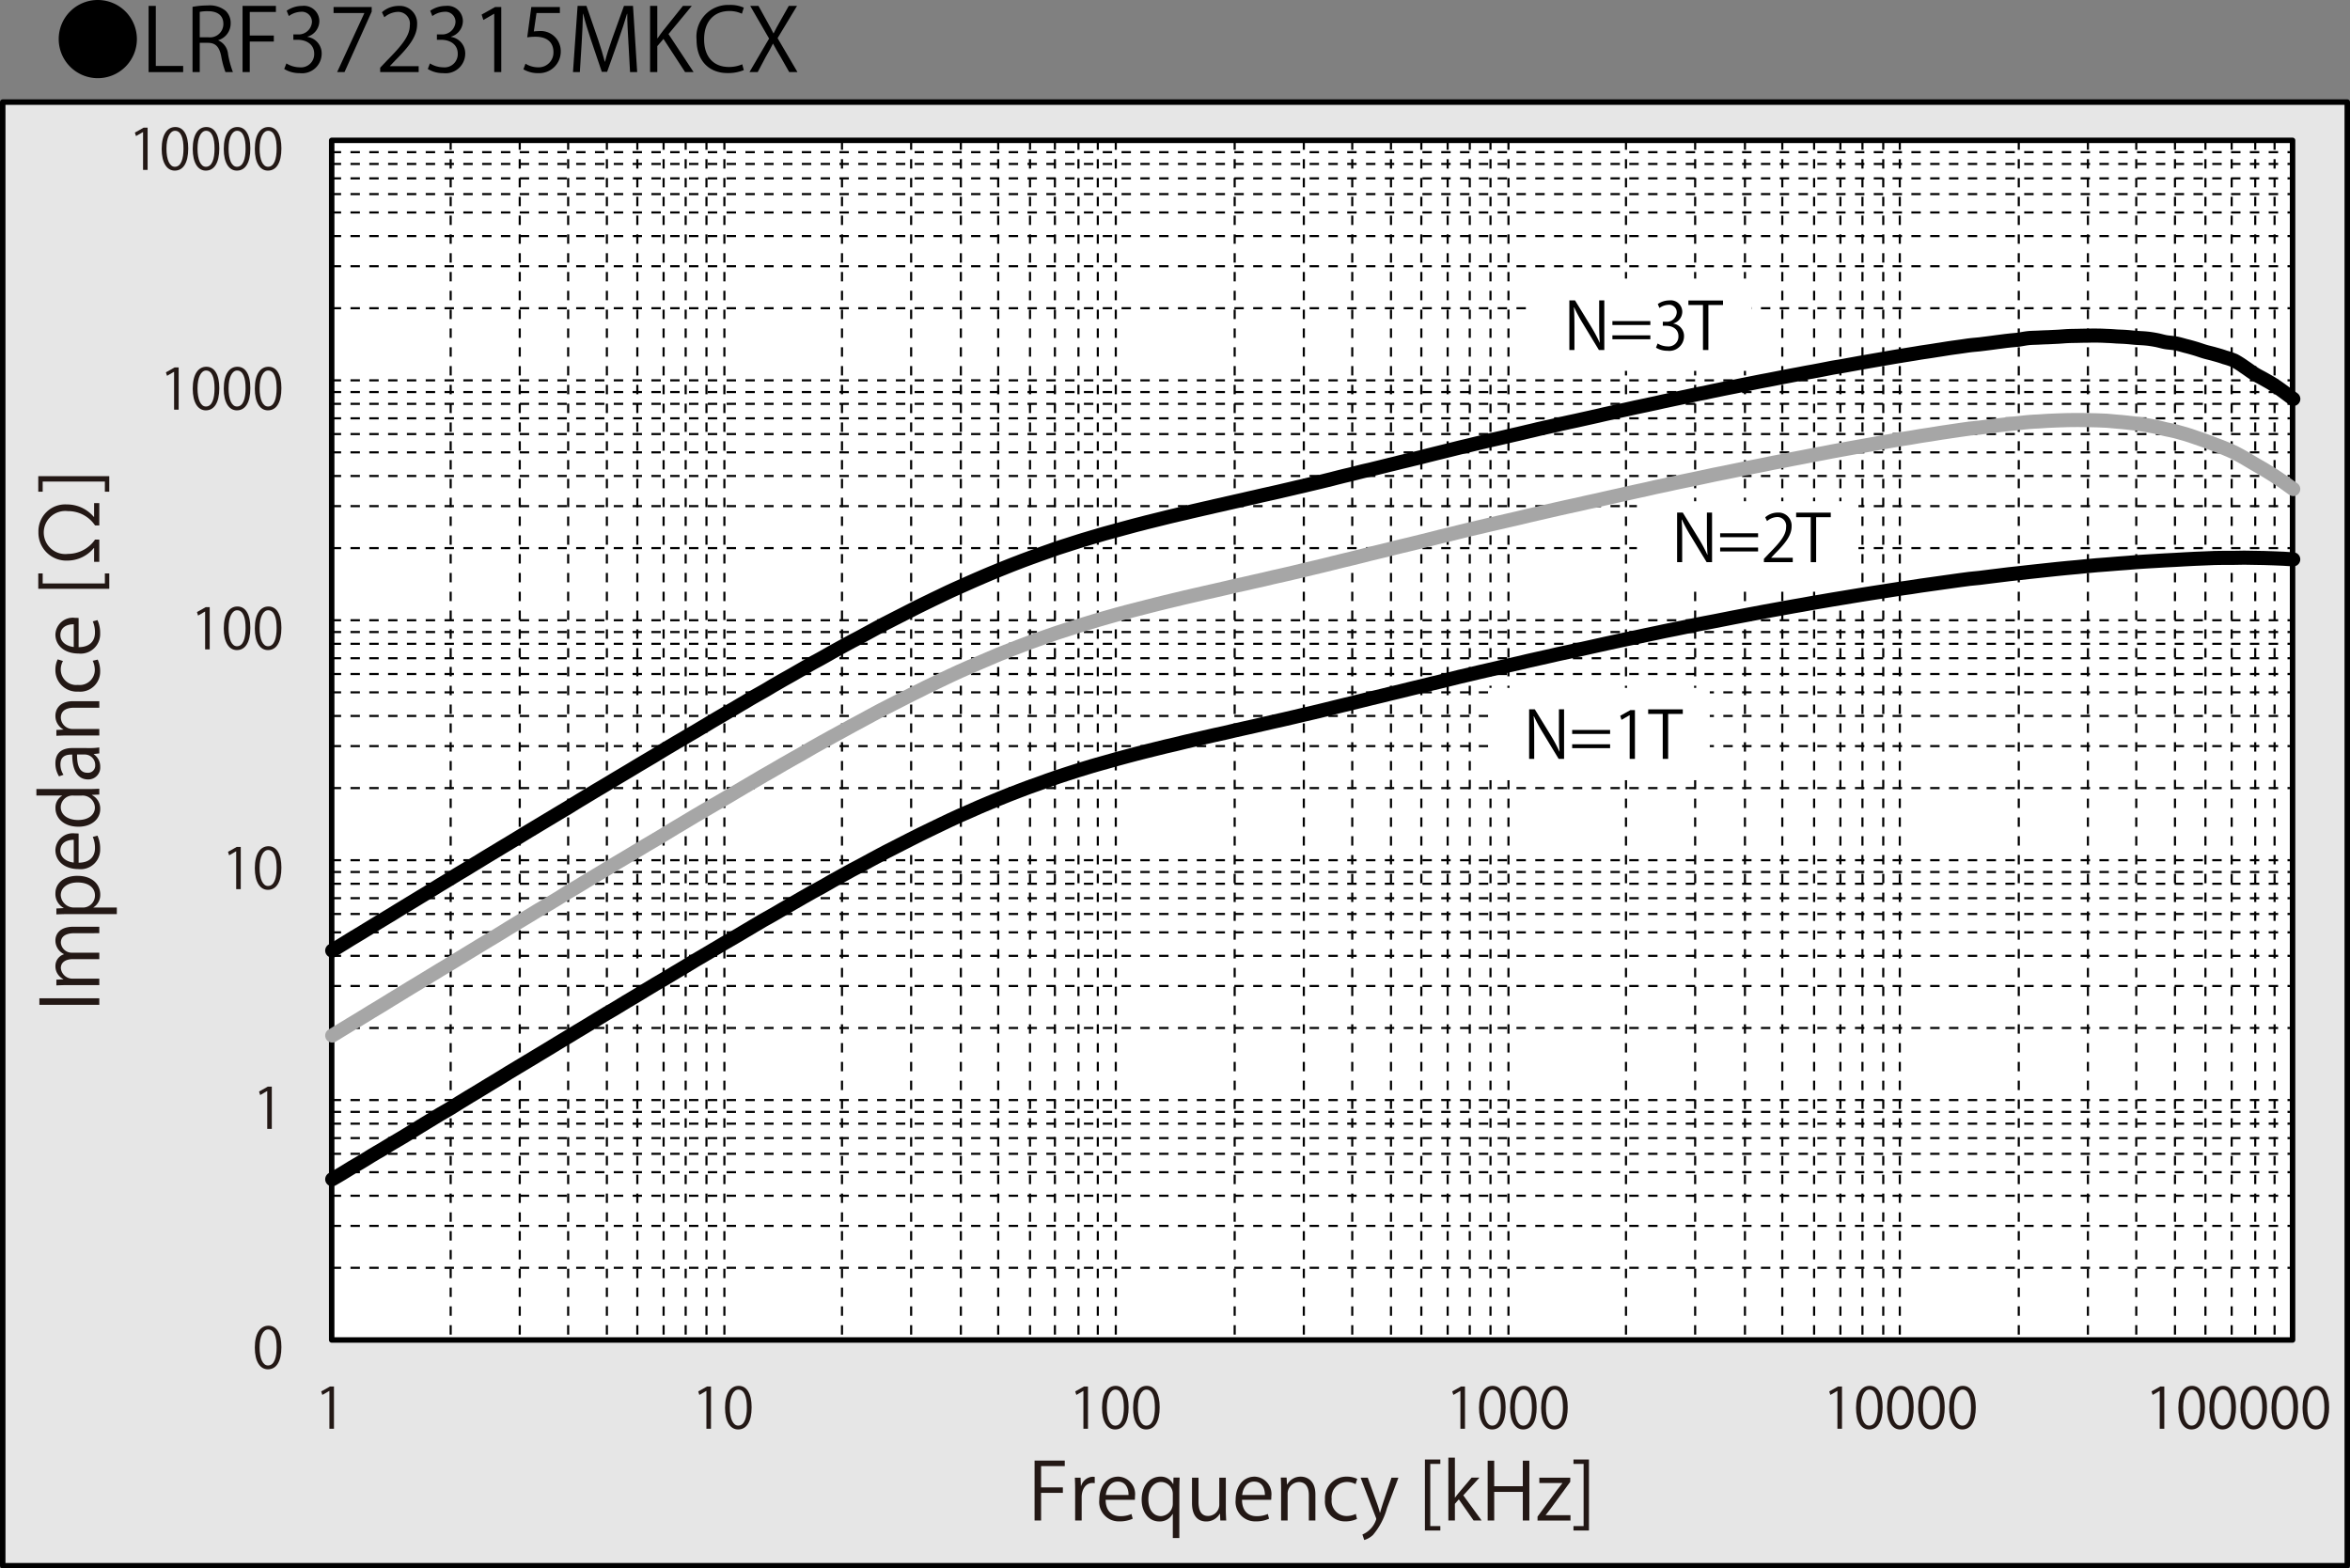 <svg id="レイヤー_1" data-name="レイヤー 1" xmlns="http://www.w3.org/2000/svg" viewBox="0 0 243.55 162.544">
  <rect x="0" y="0" width="243.55" height="162.544" fill="#808080" stroke="none"/>
  <defs>
    <style>
      .cls-1 {
        fill: #e6e6e6;
      }

      .cls-2, .cls-4, .cls-5, .cls-6 {
        fill: none;
      }

      .cls-2, .cls-3, .cls-4, .cls-5 {
        stroke: #000;
      }

      .cls-2, .cls-3, .cls-4, .cls-5, .cls-6 {
        stroke-linejoin: round;
      }

      .cls-2, .cls-3 {
        stroke-width: 0.567px;
      }

      .cls-3, .cls-7 {
        fill: #fff;
      }

      .cls-4 {
        stroke-width: 0.221px;
        stroke-dasharray: 0.975 0.974;
      }

      .cls-5, .cls-6 {
        stroke-linecap: round;
        stroke-width: 1.46px;
      }

      .cls-6 {
        stroke: #a6a6a6;
      }

      .cls-8 {
        fill: #231815;
      }
    </style>
  </defs>
  <g>
    <rect class="cls-1" x="0.283" y="10.544" width="242.976" height="151.717"/>
    <rect class="cls-2" x="0.283" y="10.579" width="242.983" height="151.681"/>
    <rect class="cls-3" x="34.376" y="14.546" width="203.222" height="124.318"/>
    <path class="cls-4" d="M34.376,16.218H237.598M34.376,17.44H237.598M34.376,18.932H237.598M34.376,20.565H237.598M34.376,22.468H237.598M34.376,24.915H237.598m-203.222,3.125H237.598M34.376,32.387H237.598M34.376,41.077H237.598M34.376,42.3H237.598m-203.222,1.5H237.598M34.376,45.427H237.598M34.376,47.327H237.598M34.376,49.774H237.598m-203.222,3.125H237.598M34.376,57.249H237.598M34.376,65.947H237.598M34.376,67.17H237.598M34.376,68.66H237.598M34.376,70.295H237.598M34.376,72.198H237.598M34.376,74.644H237.598m-203.222,3.125H237.598M34.376,82.117H237.598M34.376,90.815H237.598M34.376,92.038H237.598M34.376,93.53H237.598M34.376,95.164H237.598M34.376,97.066H237.598M34.376,99.504H237.598m-203.222,3.125H237.598m-203.222,4.349H237.598M34.376,115.676H237.598M34.376,116.899H237.598m-203.222,1.49H237.598m-203.222,1.634H237.598m-203.222,1.899H237.598m-203.222,2.443H237.598m-203.222,3.125H237.598m-203.222,4.348H237.598" transform="translate(0 -0.448)"/>
    <path class="cls-4" d="M34.376,14.994H237.598M34.376,39.862H237.598M34.376,64.723H237.598M34.376,89.592H237.598M34.376,114.452H237.598" transform="translate(0 -0.448)"/>
    <path class="cls-4" d="M235.734,14.994v124.318M233.728,14.994v124.318M231.288,14.994v124.318M228.567,14.994v124.318M225.411,14.994v124.318M221.399,14.994v124.318M216.388,14.994v124.318M209.222,14.994v124.318M195.177,14.994v124.318M193.021,14.994v124.318M190.733,14.994v124.318M188.011,14.994v124.318M184.714,14.994v124.318M180.843,14.994v124.318M175.683,14.994v124.318M168.515,14.994v124.318M154.472,14.994v124.318M152.324,14.994v124.318M150.034,14.994v124.318M147.304,14.994v124.318M144.158,14.994v124.318M140.146,14.994v124.318M135.126,14.994v124.318m-7.167-124.318v124.318M113.775,14.994v124.318M111.769,14.994v124.318M109.329,14.994v124.318m-2.58-124.318v124.318M103.452,14.994v124.318M99.581,14.994v124.318M94.429,14.994v124.318M87.263,14.994v124.318M73.218,14.994v124.318M71.062,14.994v124.318M68.774,14.994v124.318M66.052,14.994v124.318M62.896,14.994v124.318M58.884,14.994v124.318M53.865,14.994v124.318M46.706,14.994v124.318" transform="translate(0 -0.448)"/>
    <path class="cls-4" d="M237.598,14.994v124.318M196.892,14.994v124.318M156.335,14.994v124.318M115.639,14.994v124.318M75.075,14.994v124.318" transform="translate(0 -0.448)"/>
    <path class="cls-5" d="M34.431,122.658c.335-.201.68-.384,1.016-.593.336-.202.672-.426,1.017-.627.336-.201.671-.393,1.017-.595.336-.209.672-.426,1.016-.627.336-.21.672-.394,1.016-.595.336-.201.672-.419,1.018-.621.336-.2.672-.393,1.016-.594.336-.201.672-.41,1.008-.612.345-.21.68-.419,1.016-.628.346-.21.682-.42,1.018-.619.344-.211.68-.42,1.016-.621.346-.201.681-.385,1.017-.587.344-.21.68-.427,1.017-.636.345-.211.68-.42,1.016-.622.336-.209.682-.41,1.018-.611.335-.209.68-.41,1.015-.619.336-.202.682-.402,1.018-.612.335-.21.68-.419,1.016-.628.337-.201.681-.402,1.017-.612.336-.201.671-.402,1.018-.611.335-.202.671-.411,1.016-.612.335-.201.671-.401,1.016-.611.336-.201.672-.41,1.016-.621.336-.201.674-.401,1.018-.611.336-.21.671-.419,1.016-.62.336-.209.672-.402,1.008-.604.344-.201.68-.41,1.016-.619.346-.201.682-.42,1.018-.621.345-.201.68-.385,1.016-.594.344-.201.68-.42,1.016-.621.346-.209.682-.402,1.018-.604.344-.209.68-.41,1.016-.619.336-.201.681-.41,1.016-.612.336-.2.682-.394,1.018-.595.335-.201.68-.41,1.016-.611.337-.201.682-.402,1.017-.604.336-.201.681-.418,1.017-.62.336-.201.672-.394,1.016-.595.336-.201.672-.402,1.018-.604.336-.201.671-.41,1.016-.604.336-.201.672-.385,1.016-.586.336-.201.672-.402,1.018-.604.336-.201.672-.402,1.016-.604.336-.201.672-.402,1.008-.595.344-.192.68-.377,1.016-.569.346-.201.682-.402,1.018-.596.344-.201.68-.393,1.016-.586.345-.192.68-.395,1.016-.587.345-.192.682-.386,1.018-.577.336-.193.68-.369,1.016-.554.336-.192.681-.394,1.017-.586.335-.193.68-.378,1.016-.562.335-.185.682-.377,1.017-.562.336-.176.681-.359,1.018-.535.335-.185.68-.377,1.016-.553.335-.185.671-.369,1.016-.545.337-.176.672-.361,1.017-.527.335-.177.673-.345,1.017-.52.336-.167.672-.352,1.016-.519.336-.177.672-.344,1.018-.512.335-.168.671-.335,1.016-.494.336-.168.672-.326,1.008-.486.344-.168.68-.326,1.016-.486.346-.15.682-.318,1.017-.469.345-.15.681-.293,1.017-.443.344-.151.68-.303,1.017-.453.344-.143.681-.285,1.015-.428.338-.143.682-.275,1.018-.418.336-.143.68-.277,1.016-.411.336-.134.682-.259,1.017-.393.336-.126.681-.26,1.018-.386.335-.126.68-.243,1.016-.36.335-.125.681-.252,1.017-.369.336-.117.671-.234,1.016-.351.336-.108.673-.217,1.018-.335.335-.108.671-.218,1.016-.327.336-.108.672-.201,1.016-.31.336-.101.672-.21,1.018-.302.336-.101.671-.193,1.016-.285.336-.092.672-.192,1.008-.284.344-.093.68-.185,1.016-.276.346-.093.682-.176,1.018-.269.344-.083.68-.177,1.016-.259.344-.085.68-.168,1.016-.252.344-.084.682-.168,1.017-.252.337-.084.681-.158,1.017-.234.336-.084.681-.168,1.016-.251.336-.075.681-.159,1.016-.235.337-.084.682-.159,1.018-.234s.682-.158,1.017-.234c.336-.075.681-.143,1.016-.219.336-.083.673-.167,1.017-.242.336-.076.672-.15,1.016-.227.338-.075.673-.15,1.018-.227.335-.074.671-.158,1.016-.234.336-.075.672-.15,1.017-.234.336-.075.673-.15,1.017-.226.336-.084.672-.158,1.007-.234.345-.084.681-.158,1.017-.242.346-.076.681-.16,1.017-.234.345-.084.681-.168,1.017-.244.344-.084.68-.167,1.016-.251.345-.084.68-.167,1.018-.251.334-.076.68-.159,1.016-.243.336-.084.68-.168,1.016-.252.336-.083.681-.167,1.017-.251.335-.084.682-.168,1.017-.243.336-.083.68-.167,1.016-.251.336-.075.682-.159,1.018-.243.335-.084.671-.167,1.016-.251.336-.084.672-.16,1.017-.243.335-.084.671-.168,1.017-.251.336-.084.672-.168,1.016-.244.336-.084.671-.167,1.018-.251q.502-.124,1.006-.251c.346-.076.682-.16,1.018-.234.344-.084.68-.16,1.016-.244.346-.074.682-.158,1.017-.233.345-.085.681-.16,1.017-.235.344-.075.68-.15,1.016-.234.345-.076.681-.15,1.018-.227.334-.084.68-.158,1.016-.242.336-.076.68-.151,1.016-.227.336-.076.68-.151,1.017-.227.336-.075.681-.158,1.017-.234.336-.076.681-.15,1.017-.218.335-.075.68-.142,1.015-.218.338-.076.673-.15,1.018-.227.336-.075.672-.15,1.017-.227.336-.075.671-.15,1.016-.226.336-.075.671-.143,1.017-.218.336-.076.672-.143,1.017-.219.337-.066.672-.142,1.017-.209.336-.076.671-.143,1.007-.218.345-.067.681-.143,1.017-.21.344-.074.681-.15,1.018-.217.344-.067.68-.135,1.016-.201.344-.076.68-.143,1.016-.21.344-.075.681-.143,1.016-.21.336-.066.682-.133,1.018-.2.336-.067.68-.134,1.016-.192.336-.068.681-.135,1.016-.201.336-.067.682-.135,1.018-.201.336-.067.68-.127,1.016-.193.336-.066.682-.125,1.017-.192.336-.067.671-.126,1.017-.193.336-.058.672-.116,1.016-.184.336-.06.672-.126,1.018-.185.335-.059.671-.117,1.016-.184.335-.059.672-.118,1.017-.176.336-.06.671-.127,1.017-.186.336-.059.672-.109,1.007-.168.345-.059.681-.118,1.017-.176.344-.059.681-.108,1.017-.167.344-.059.681-.118,1.017-.169.344-.059.68-.117,1.016-.167.345-.051.682-.101,1.016-.16.337-.049.682-.108,1.018-.158.336-.059.68-.109,1.016-.16.336-.059.681-.107,1.017-.158.335-.051.681-.101,1.017-.143.336-.051.68-.109,1.016-.159.336-.051.68-.093,1.018-.142.335-.051.671-.102,1.016-.143.335-.051.672-.094,1.017-.143.335-.043.671-.093,1.016-.143.335-.042.672-.092,1.017-.134.336-.042.671-.066,1.018-.1.335-.043.671-.085,1.006-.127.345-.041.681-.083,1.016-.125.346-.043.682-.084,1.018-.126.344-.042.682-.075,1.017-.108.345-.042.681-.084,1.016-.117.345-.043.681-.076,1.017-.109.344-.042.68-.076,1.016-.109.338-.033.682-.066,1.018-.109.335-.033.68-.066,1.016-.1s.68-.066,1.016-.092c.336-.033.682-.067,1.018-.101.336-.025.68-.059,1.016-.092.336-.025.681-.05,1.016-.076.336-.023.672-.058,1.018-.083.336-.024.672-.05,1.016-.075.336-.025.672-.059,1.017-.084.336-.025.671-.051,1.016-.066.337-.025.673-.043,1.018-.059.335-.018.671-.042,1.007-.059.346-.025.681-.034,1.017-.051.345-.018.681-.042,1.017-.059.345-.018.68-.033,1.016-.051.346-.008.682-.025,1.018-.042.344-.008.68-.025,1.016-.042.344-.008.68-.016,1.017-.016.335,0,.681.008,1.017,0,.336,0,.68-.018,1.016-.018.336,0,.681.018,1.016.018.336.008.682.008,1.018.016.336.009.68.018,1.016.034.336.008.681.025,1.017.042.335.025.849.059,1.016.066" transform="translate(0 -0.448)"/>
    <path class="cls-6" d="M34.431,107.766c.335-.21.68-.412,1.016-.621.336-.201.672-.41,1.017-.619.336-.201.671-.411,1.017-.613.336-.209.672-.426,1.016-.628.336-.209.672-.401,1.016-.61.336-.21.672-.42,1.018-.629.336-.209.672-.41,1.016-.62.336-.201.672-.419,1.008-.62.345-.21.68-.402,1.016-.611.346-.201.682-.41,1.018-.62.344-.202.68-.411,1.016-.62.346-.21.681-.41,1.017-.611.344-.21.68-.411,1.017-.621.345-.209.68-.41,1.016-.619.336-.201.682-.41,1.018-.62.335-.21.68-.411,1.015-.612.336-.209.682-.41,1.018-.611.335-.209.68-.419,1.016-.629.337-.201.681-.41,1.017-.619.336-.21.671-.41,1.018-.612.335-.21.671-.41,1.016-.62.335-.201.671-.402,1.016-.603.336-.21.672-.411,1.016-.612.336-.209.674-.428,1.018-.637.336-.201.671-.401,1.016-.604.336-.201.672-.41,1.008-.611.344-.209.68-.41,1.016-.611.346-.201.682-.402,1.018-.611.345-.201.68-.411,1.016-.621.344-.201.68-.393,1.016-.603.346-.202.682-.411,1.018-.611.344-.21.68-.411,1.016-.612.336-.201.681-.394,1.016-.595.336-.21.682-.411,1.018-.611.335-.21.68-.419,1.016-.62.337-.201.682-.402,1.017-.604.336-.201.681-.41,1.017-.611.336-.201.672-.395,1.016-.596.336-.192.672-.392,1.018-.594.336-.201.671-.387,1.016-.587.336-.201.672-.402,1.016-.604.336-.201.672-.401,1.018-.603.336-.202.672-.395,1.016-.596.336-.201.672-.402,1.008-.595.344-.192.68-.386,1.016-.578.346-.192.682-.394,1.018-.595.344-.193.68-.393,1.016-.578.345-.193.68-.377,1.016-.57.345-.191.682-.401,1.018-.595.336-.192.68-.376,1.016-.569.336-.185.681-.369,1.017-.562.335-.185.68-.368,1.016-.554.335-.184.682-.377,1.017-.561.336-.184.681-.369,1.018-.545.335-.184.68-.369,1.016-.553.335-.185.671-.369,1.016-.545.337-.176.672-.344,1.017-.52.335-.168.673-.344,1.017-.519.336-.176.672-.352,1.016-.519.336-.167.672-.335,1.018-.502.335-.176.671-.344,1.016-.503.336-.168.672-.327,1.008-.486.344-.159.68-.327,1.016-.486.346-.159.682-.317,1.017-.469.345-.15.681-.302,1.017-.452.344-.15.68-.293,1.017-.435.344-.151.681-.294,1.015-.436.338-.143.682-.293,1.018-.435.336-.135.68-.27,1.016-.402.336-.135.682-.269,1.017-.395.336-.134.681-.26,1.018-.385.335-.127.68-.252,1.016-.369.335-.125.681-.243,1.017-.36.336-.118.671-.235,1.016-.352.336-.118.673-.219,1.018-.327.335-.109.671-.218,1.016-.327.336-.108.672-.21,1.016-.31.336-.101.672-.209,1.018-.31.336-.1.671-.192,1.016-.293.336-.092.672-.192,1.008-.285.344-.092.68-.184,1.016-.275.346-.092.682-.177,1.018-.26.344-.093.68-.176,1.016-.261.344-.092.68-.176,1.016-.259.344-.084.682-.168,1.017-.252.337-.076.681-.159,1.017-.244.336-.075.681-.159,1.016-.244.336-.074.681-.159,1.016-.234.337-.077.682-.16,1.018-.235s.682-.15,1.017-.227c.336-.075.681-.158,1.016-.234.336-.075.673-.159,1.017-.242.336-.076.672-.143,1.016-.219.338-.076.673-.15,1.018-.234.335-.075.671-.151,1.016-.227.336-.084.672-.158,1.017-.243.336-.075.673-.151,1.017-.226.336-.084.672-.16,1.007-.234.345-.084.681-.159,1.017-.244.346-.075.681-.158,1.017-.242.345-.076.681-.159,1.017-.242.344-.085.68-.168,1.016-.252.345-.084.68-.168,1.018-.252.334-.084.68-.168,1.016-.243.336-.083.68-.167,1.016-.251.336-.084.681-.176,1.017-.26.335-.084.682-.159,1.017-.242.336-.084.68-.168,1.016-.252s.682-.168,1.018-.252c.335-.084.671-.158,1.016-.242.336-.084.672-.168,1.017-.252.335-.084.671-.168,1.017-.251.336-.093.672-.177,1.016-.261.336-.082.671-.167,1.018-.242q.502-.126,1.006-.252c.346-.083.682-.167,1.018-.25.344-.084.68-.16,1.016-.236.346-.082.682-.158,1.017-.242.345-.075.681-.159,1.017-.234.344-.084.68-.159,1.016-.234.345-.084.681-.16,1.018-.234.334-.076.68-.16,1.016-.244.336-.074.68-.158,1.016-.234.336-.075.68-.158,1.017-.234.336-.075.681-.158,1.017-.234.336-.075.681-.15,1.017-.227.335-.074.68-.143,1.015-.218.338-.075.673-.159,1.018-.234.336-.075.672-.143,1.017-.218.336-.084.671-.159,1.016-.234.336-.076.671-.151,1.017-.227.336-.075.672-.159,1.017-.227.337-.075.672-.15,1.017-.227.336-.074.671-.15,1.007-.217.345-.075.681-.16,1.017-.235.344-.067.681-.134,1.018-.21.344-.074.68-.15,1.016-.226.344-.075.68-.142,1.016-.21.344-.066.681-.133,1.016-.209.336-.066.682-.142,1.018-.217.336-.076.68-.152,1.016-.219.336-.076.681-.134,1.016-.201.336-.066.682-.143,1.018-.209.336-.067.68-.143,1.016-.209.336-.068.682-.135,1.017-.202.336-.066.671-.134,1.017-.2.336-.067.672-.143,1.016-.21.336-.067.672-.126,1.018-.192.335-.067.671-.135,1.016-.201.335-.067.672-.135,1.017-.193.336-.066.671-.134,1.017-.201.336-.067.672-.125,1.007-.184.345-.067.681-.135,1.017-.201.344-.059.681-.117,1.017-.185.344-.059.681-.126,1.017-.185.344-.059.68-.117,1.016-.183.345-.059.682-.118,1.016-.177.337-.067.682-.125,1.018-.185.336-.059.68-.117,1.016-.176.336-.059.681-.117,1.017-.176.335-.051.681-.109,1.017-.158.336-.06.68-.118,1.016-.177.336-.05.68-.101,1.018-.151.335-.059.671-.117,1.016-.167.335-.05.672-.101,1.017-.151.335-.05.671-.101,1.016-.15.335-.051.672-.101,1.017-.143.336-.041.671-.066,1.018-.1.335-.043.671-.084,1.006-.127.345-.041.681-.092,1.016-.125.346-.042.682-.084,1.018-.117.344-.033.682-.067,1.017-.101.345-.034.681-.084,1.016-.109.345-.033.681-.042,1.017-.059.344-.024.68-.042,1.016-.067.338-.016.682-.025,1.018-.041.335-.009.68-.025,1.016-.033.336-.01.68-.01,1.016-.01.336,0,.682,0,1.018.01.336.008.68.008,1.016.024.336.009.681.024,1.016.042.336.025.672.059,1.018.092.336.025.672.051,1.016.092.336.034.672.076,1.017.117.336.043.671.093,1.016.143.337.059.673.126,1.018.193.335.076.671.158,1.007.243.346.075.681.134,1.017.218.345.092.681.184,1.017.285.345.1.68.217,1.016.335.346.117.682.226,1.018.351.344.126.68.26,1.016.386.344.125.68.252,1.017.394.335.143.681.284,1.017.444.336.168.68.36,1.016.553.336.193.681.402,1.016.604.336.193.682.385,1.018.586.336.201.68.411,1.016.629.336.227.681.453,1.017.686.335.243.849.612,1.016.73" transform="translate(0 -0.448)"/>
    <path class="cls-5" d="M34.431,98.959c.335-.201.68-.41,1.016-.62.336-.201.672-.419,1.017-.628.336-.202.671-.402,1.017-.611.336-.21.672-.412,1.016-.621.336-.209.672-.41,1.016-.62.336-.2.672-.41,1.018-.611.336-.21.672-.419,1.016-.628.336-.201.672-.411,1.008-.612.345-.21.68-.411,1.016-.62.346-.201.682-.41,1.018-.611.344-.209.68-.419,1.016-.629.346-.201.681-.41,1.017-.611.344-.209.68-.419,1.017-.62.345-.201.68-.401,1.016-.611.336-.21.682-.419,1.018-.62.335-.209.68-.419,1.015-.621.336-.199.682-.409,1.018-.611.335-.209.68-.41,1.016-.611.337-.209.681-.41,1.017-.619.336-.201.671-.411,1.018-.621.335-.2.671-.402,1.016-.611.335-.201.671-.402,1.016-.611.336-.201.672-.402,1.016-.611.336-.201.674-.402,1.018-.604.336-.21.671-.42,1.016-.629.336-.209.672-.401,1.008-.611.344-.201.68-.41,1.016-.611.346-.201.682-.402,1.018-.604.345-.201.68-.41,1.016-.611.344-.201.68-.402,1.016-.604.346-.201.682-.41,1.018-.612.344-.21.68-.401,1.016-.603.336-.201.681-.402,1.016-.604.336-.209.682-.419,1.018-.621.335-.2.68-.4,1.016-.603.337-.2.682-.394,1.017-.595.336-.201.681-.402,1.017-.595.336-.201.672-.402,1.016-.604.336-.201.672-.41,1.018-.611.336-.201.671-.394,1.016-.595.336-.201.672-.395,1.016-.588.336-.199.672-.409,1.018-.601.336-.202.672-.411,1.016-.604.336-.193.672-.377,1.008-.57.344-.192.68-.402,1.016-.604.346-.192.682-.394,1.018-.586.344-.193.68-.377,1.016-.57.345-.201.68-.393,1.016-.586.345-.201.682-.395,1.018-.587.336-.185.68-.36,1.016-.553.336-.185.681-.386,1.017-.578.335-.184.68-.377,1.016-.561.335-.184.682-.368,1.017-.553.336-.176.681-.352,1.018-.536.335-.185.68-.369,1.016-.554.335-.183.671-.368,1.016-.545.337-.184.672-.351,1.017-.527.335-.176.673-.344,1.017-.52.336-.167.672-.344,1.016-.519.336-.168.672-.344,1.018-.511.335-.168.671-.327,1.016-.495.336-.168.672-.327,1.008-.486.344-.167.68-.328,1.016-.486.346-.16.682-.311,1.017-.461.345-.151.681-.302,1.017-.453.344-.15.68-.301,1.017-.443.344-.151.681-.294,1.015-.436.338-.143.682-.277,1.018-.42.336-.134.68-.275,1.016-.41.336-.134.682-.268,1.017-.394.336-.134.681-.261,1.018-.386.335-.125.68-.242,1.016-.369.335-.117.681-.242,1.017-.359.336-.117.671-.243,1.016-.361.336-.107.673-.217,1.018-.326.335-.109.671-.218,1.016-.326.336-.109.672-.21,1.016-.311.336-.102.672-.201,1.018-.301.336-.102.671-.202,1.016-.295l1.008-.275c.344-.092.68-.186,1.016-.277.346-.092.682-.184,1.018-.275.344-.084.68-.168,1.016-.261.344-.083.68-.167,1.016-.251.344-.084.682-.168,1.017-.252.337-.083.681-.167,1.017-.242.336-.084.681-.159,1.016-.234.336-.084.681-.168,1.016-.244.337-.074.682-.158,1.018-.234.336-.074.682-.15,1.017-.234.336-.075.681-.15,1.016-.226.336-.084.673-.151,1.017-.235.336-.075.672-.15,1.016-.227.338-.083.673-.158,1.018-.234.335-.075.671-.158,1.016-.234.336-.075.672-.15,1.017-.227.336-.074.673-.15,1.017-.234.336-.075.672-.158,1.007-.234.345-.084.681-.159,1.017-.234.346-.084.681-.168,1.017-.243.345-.084.681-.159,1.017-.243.344-.083.68-.168,1.016-.251.345-.093.68-.176,1.018-.26.334-.084.68-.159,1.016-.243.336-.084.68-.176,1.016-.26.336-.084.681-.15,1.017-.234.335-.084.682-.168,1.017-.252.336-.083.68-.167,1.016-.251.336-.075.682-.167,1.018-.251.335-.076.671-.16,1.016-.243.336-.084.672-.159,1.017-.243.335-.084.671-.176,1.017-.26.336-.084.672-.168,1.016-.252.336-.083.671-.167,1.018-.25.335-.085.671-.168,1.006-.252.346-.084.682-.16,1.018-.242.344-.085.68-.168,1.016-.244.346-.084.682-.159,1.017-.242.345-.076.681-.151,1.017-.227.344-.076.68-.159,1.016-.234.345-.084.681-.16,1.018-.235.334-.083.68-.159,1.016-.243.336-.074.68-.158,1.016-.242.336-.076.68-.15,1.017-.227.336-.075.681-.15,1.017-.227.336-.084.681-.158,1.017-.234.335-.075.68-.143,1.015-.218.338-.075.673-.151,1.018-.227.336-.075.672-.15,1.017-.226.336-.076.671-.16,1.016-.234.336-.076.671-.151,1.017-.227.336-.075.672-.143,1.017-.218.337-.075.672-.151,1.017-.227.336-.067.671-.143,1.007-.21.345-.074.681-.15,1.017-.217.344-.076.681-.16,1.018-.227.344-.076.68-.143,1.016-.218.344-.067.68-.144,1.016-.21.344-.075.681-.15,1.016-.218.336-.075.682-.134,1.018-.2.336-.076.68-.151,1.016-.219.336-.066.681-.143,1.016-.209.336-.067.682-.135,1.018-.201.336-.066.68-.143,1.016-.209.336-.067.682-.135,1.017-.201.336-.068.671-.135,1.017-.201.336-.059.672-.126,1.016-.193.336-.066.672-.134,1.018-.201.335-.059.671-.125,1.016-.193.335-.058.672-.125,1.017-.191.336-.067.671-.126,1.017-.185.336-.066.672-.125,1.007-.192.345-.066.681-.134,1.017-.2.344-.059.681-.109,1.017-.168.344-.059.681-.126,1.017-.184.344-.059.68-.127,1.016-.185.345-.059.682-.117,1.016-.176.337-.059.682-.117,1.018-.176s.68-.117,1.016-.176c.336-.059.681-.117,1.017-.168.335-.059.681-.109,1.017-.167.336-.051.68-.108,1.016-.168.336-.05.68-.101,1.018-.15.335-.051.671-.109,1.016-.159.335-.051.672-.109,1.017-.16.335-.05.671-.092,1.016-.142.335-.042.672-.101,1.017-.143.336-.042.671-.067,1.018-.101.335-.042.671-.084,1.006-.126.345-.042.681-.092,1.016-.134.346-.042.682-.092,1.018-.125.344-.043.682-.059,1.017-.102.345-.051.681-.125,1.016-.159.345-.034.681-.034,1.017-.05.344-.018.68-.033,1.016-.042.338-.017.682-.034,1.018-.05.335-.018.68-.051,1.016-.068.336-.016.68-.016,1.016-.024.336-.01.682-.018,1.018-.018.336-.009.68-.017,1.016-.009.336,0,.681.017,1.016.034.336.008.672.033,1.018.059.336.017.672.025,1.016.051.336.024.672.066,1.017.092.336.024.671.033,1.016.066.337.033.673.084,1.018.15.335.059.671.168,1.007.227.346.059.681.067,1.017.126.345.067.681.168,1.017.26.345.084.68.176,1.016.276.346.101.682.227,1.018.326.344.102.68.168,1.016.269.344.093.68.192,1.017.311a7.877,7.877,0,0,1,1.017.344,9.758,9.758,0,0,1,1.016.644c.336.218.681.485,1.016.695.336.218.682.377,1.018.569.336.193.68.378,1.016.596.336.218.681.469,1.017.712.335.251.849.628,1.016.754" transform="translate(0 -0.448)"/>
    <rect class="cls-7" x="158.565" y="28.87" width="22.96" height="9.565"/>
    <rect class="cls-7" x="169.645" y="51.946" width="22.961" height="8.504"/>
    <rect class="cls-7" x="154.239" y="71.285" width="22.96" height="9.567"/>
    <g>
      <path class="cls-8" d="M14.825,18.058V14.136H14.813l-.719.415-.117-.362.906-.509h.415v4.377Z" transform="translate(0 -0.448)"/>
      <path class="cls-8" d="M16.756,15.884c0-1.531.597-2.273,1.415-2.273.829,0,1.338.783,1.338,2.215,0,1.52-.532,2.303-1.402,2.303C17.312,18.128,16.756,17.345,16.756,15.884Zm2.262-.035c0-1.093-.263-1.847-.876-1.847-.521,0-.889.695-.889,1.847s.321,1.882.871,1.882C18.773,17.73,19.018,16.889,19.018,15.849Z" transform="translate(0 -0.448)"/>
      <path class="cls-8" d="M19.974,15.884c0-1.531.597-2.273,1.415-2.273.829,0,1.338.783,1.338,2.215,0,1.52-.532,2.303-1.402,2.303C20.53,18.128,19.974,17.345,19.974,15.884Zm2.262-.035c0-1.093-.263-1.847-.876-1.847-.521,0-.889.695-.889,1.847s.321,1.882.871,1.882C21.991,17.73,22.236,16.889,22.236,15.849Z" transform="translate(0 -0.448)"/>
      <path class="cls-8" d="M23.192,15.884c0-1.531.597-2.273,1.415-2.273.829,0,1.338.783,1.338,2.215,0,1.52-.532,2.303-1.402,2.303C23.748,18.128,23.192,17.345,23.192,15.884Zm2.262-.035c0-1.093-.263-1.847-.876-1.847-.521,0-.889.695-.889,1.847s.321,1.882.871,1.882C25.209,17.73,25.454,16.889,25.454,15.849Z" transform="translate(0 -0.448)"/>
      <path class="cls-8" d="M26.41,15.884c0-1.531.597-2.273,1.415-2.273.829,0,1.338.783,1.338,2.215,0,1.52-.532,2.303-1.402,2.303C26.965,18.128,26.41,17.345,26.41,15.884Zm2.262-.035c0-1.093-.263-1.847-.876-1.847-.521,0-.889.695-.889,1.847s.321,1.882.871,1.882C28.426,17.73,28.671,16.889,28.671,15.849Z" transform="translate(0 -0.448)"/>
    </g>
    <g>
      <path class="cls-8" d="M18.042,42.903V38.981h-.012l-.719.415-.117-.362.906-.509h.415v4.377Z" transform="translate(0 -0.448)"/>
      <path class="cls-8" d="M19.974,40.729c0-1.531.597-2.273,1.415-2.273.829,0,1.338.783,1.338,2.215,0,1.52-.532,2.303-1.402,2.303C20.53,42.973,19.974,42.19,19.974,40.729Zm2.262-.035c0-1.093-.263-1.847-.876-1.847-.521,0-.889.695-.889,1.847s.321,1.882.871,1.882C21.991,42.576,22.236,41.734,22.236,40.694Z" transform="translate(0 -0.448)"/>
      <path class="cls-8" d="M23.192,40.729c0-1.531.597-2.273,1.415-2.273.829,0,1.338.783,1.338,2.215,0,1.52-.532,2.303-1.402,2.303C23.748,42.973,23.192,42.19,23.192,40.729Zm2.262-.035c0-1.093-.263-1.847-.876-1.847-.521,0-.889.695-.889,1.847s.321,1.882.871,1.882C25.209,42.576,25.454,41.734,25.454,40.694Z" transform="translate(0 -0.448)"/>
      <path class="cls-8" d="M26.41,40.729c0-1.531.597-2.273,1.415-2.273.829,0,1.338.783,1.338,2.215,0,1.52-.532,2.303-1.402,2.303C26.965,42.973,26.41,42.19,26.41,40.729Zm2.262-.035c0-1.093-.263-1.847-.876-1.847-.521,0-.889.695-.889,1.847s.321,1.882.871,1.882C28.426,42.576,28.671,41.734,28.671,40.694Z" transform="translate(0 -0.448)"/>
    </g>
    <g>
      <path class="cls-8" d="M21.26,67.748V63.827h-.012l-.719.415-.117-.362.906-.509h.415v4.377Z" transform="translate(0 -0.448)"/>
      <path class="cls-8" d="M23.192,65.574c0-1.531.597-2.273,1.415-2.273.829,0,1.338.783,1.338,2.215,0,1.52-.532,2.303-1.402,2.303C23.748,67.818,23.192,67.035,23.192,65.574Zm2.262-.035c0-1.093-.263-1.847-.876-1.847-.521,0-.889.695-.889,1.847s.321,1.882.871,1.882C25.209,67.421,25.454,66.579,25.454,65.539Z" transform="translate(0 -0.448)"/>
      <path class="cls-8" d="M26.41,65.574c0-1.531.597-2.273,1.415-2.273.829,0,1.338.783,1.338,2.215,0,1.52-.532,2.303-1.402,2.303C26.965,67.818,26.41,67.035,26.41,65.574Zm2.262-.035c0-1.093-.263-1.847-.876-1.847-.521,0-.889.695-.889,1.847s.321,1.882.871,1.882C28.426,67.421,28.671,66.579,28.671,65.539Z" transform="translate(0 -0.448)"/>
    </g>
    <g>
      <path class="cls-8" d="M24.478,92.593V88.672h-.012l-.719.415-.117-.362.906-.509h.415v4.377Z" transform="translate(0 -0.448)"/>
      <path class="cls-8" d="M26.41,90.419c0-1.531.597-2.273,1.415-2.273.829,0,1.338.783,1.338,2.215,0,1.52-.532,2.303-1.402,2.303C26.965,92.663,26.41,91.88,26.41,90.419Zm2.262-.035c0-1.093-.263-1.847-.876-1.847-.521,0-.889.695-.889,1.847s.321,1.882.871,1.882C28.426,92.266,28.671,91.424,28.671,90.384Z" transform="translate(0 -0.448)"/>
    </g>
    <path class="cls-8" d="M27.696,117.438v-3.921h-.012l-.719.415-.117-.362.906-.509h.415v4.377Z" transform="translate(0 -0.448)"/>
    <path class="cls-8" d="M26.41,140.109c0-1.531.597-2.273,1.415-2.273.829,0,1.338.783,1.338,2.215,0,1.52-.532,2.303-1.402,2.303C26.965,142.354,26.41,141.57,26.41,140.109Zm2.262-.035c0-1.093-.263-1.847-.876-1.847-.521,0-.889.695-.889,1.847s.321,1.882.871,1.882C28.426,141.956,28.671,141.114,28.671,140.074Z" transform="translate(0 -0.448)"/>
    <g>
      <path class="cls-8" d="M223.83,148.515v-3.921h-.012l-.719.415-.117-.362.906-.509h.415v4.377Z" transform="translate(0 -0.448)"/>
      <path class="cls-8" d="M225.762,146.341c0-1.531.597-2.273,1.415-2.273.829,0,1.338.783,1.338,2.215,0,1.52-.532,2.303-1.402,2.303C226.317,148.585,225.762,147.802,225.762,146.341Zm2.262-.035c0-1.093-.263-1.847-.876-1.847-.521,0-.889.695-.889,1.847s.321,1.882.871,1.882C227.778,148.188,228.023,147.346,228.023,146.306Z" transform="translate(0 -0.448)"/>
      <path class="cls-8" d="M228.979,146.341c0-1.531.597-2.273,1.415-2.273.829,0,1.338.783,1.338,2.215,0,1.52-.532,2.303-1.402,2.303C229.535,148.585,228.979,147.802,228.979,146.341Zm2.262-.035c0-1.093-.263-1.847-.876-1.847-.52,0-.889.695-.889,1.847s.321,1.882.871,1.882C230.996,148.188,231.241,147.346,231.241,146.306Z" transform="translate(0 -0.448)"/>
      <path class="cls-8" d="M232.197,146.341c0-1.531.597-2.273,1.415-2.273.829,0,1.338.783,1.338,2.215,0,1.52-.532,2.303-1.402,2.303C232.753,148.585,232.197,147.802,232.197,146.341Zm2.262-.035c0-1.093-.263-1.847-.876-1.847-.521,0-.889.695-.889,1.847s.321,1.882.871,1.882C234.214,148.188,234.459,147.346,234.459,146.306Z" transform="translate(0 -0.448)"/>
      <path class="cls-8" d="M235.415,146.341c0-1.531.597-2.273,1.415-2.273.829,0,1.338.783,1.338,2.215,0,1.52-.532,2.303-1.402,2.303C235.971,148.585,235.415,147.802,235.415,146.341Zm2.262-.035c0-1.093-.263-1.847-.876-1.847-.521,0-.889.695-.889,1.847s.321,1.882.871,1.882C237.432,148.188,237.677,147.346,237.677,146.306Z" transform="translate(0 -0.448)"/>
      <path class="cls-8" d="M238.633,146.341c0-1.531.597-2.273,1.415-2.273.829,0,1.338.783,1.338,2.215,0,1.52-.532,2.303-1.402,2.303C239.188,148.585,238.633,147.802,238.633,146.341Zm2.262-.035c0-1.093-.263-1.847-.876-1.847-.52,0-.889.695-.889,1.847s.321,1.882.871,1.882C240.649,148.188,240.895,147.346,240.895,146.306Z" transform="translate(0 -0.448)"/>
    </g>
    <g>
      <path class="cls-8" d="M190.427,148.516v-3.922H190.415l-.719.415-.117-.362.906-.509h.415v4.378Z" transform="translate(0 -0.448)"/>
      <path class="cls-8" d="M192.358,146.342c0-1.531.597-2.273,1.415-2.273.829,0,1.338.783,1.338,2.215,0,1.52-.532,2.303-1.402,2.303C192.914,148.586,192.358,147.803,192.358,146.342Zm2.262-.035c0-1.093-.263-1.847-.876-1.847-.521,0-.889.695-.889,1.847s.321,1.882.871,1.882C194.375,148.188,194.62,147.347,194.62,146.307Z" transform="translate(0 -0.448)"/>
      <path class="cls-8" d="M195.576,146.342c0-1.531.597-2.273,1.415-2.273.829,0,1.338.783,1.338,2.215,0,1.52-.532,2.303-1.402,2.303C196.132,148.586,195.576,147.803,195.576,146.342Zm2.262-.035c0-1.093-.263-1.847-.876-1.847-.52,0-.889.695-.889,1.847s.321,1.882.871,1.882C197.593,148.188,197.838,147.347,197.838,146.307Z" transform="translate(0 -0.448)"/>
      <path class="cls-8" d="M198.794,146.342c0-1.531.597-2.273,1.415-2.273.829,0,1.338.783,1.338,2.215,0,1.52-.532,2.303-1.402,2.303C199.35,148.586,198.794,147.803,198.794,146.342Zm2.262-.035c0-1.093-.263-1.847-.876-1.847-.521,0-.889.695-.889,1.847s.321,1.882.871,1.882C200.811,148.188,201.056,147.347,201.056,146.307Z" transform="translate(0 -0.448)"/>
      <path class="cls-8" d="M202.012,146.342c0-1.531.597-2.273,1.415-2.273.829,0,1.338.783,1.338,2.215,0,1.52-.532,2.303-1.402,2.303C202.567,148.586,202.012,147.803,202.012,146.342Zm2.262-.035c0-1.093-.263-1.847-.876-1.847-.521,0-.889.695-.889,1.847s.321,1.882.871,1.882C204.028,148.188,204.273,147.347,204.273,146.307Z" transform="translate(0 -0.448)"/>
    </g>
    <g>
      <path class="cls-8" d="M151.354,148.516v-3.922h-.012l-.719.415-.117-.362.906-.509h.415v4.378Z" transform="translate(0 -0.448)"/>
      <path class="cls-8" d="M153.286,146.342c0-1.531.597-2.273,1.415-2.273.829,0,1.338.783,1.338,2.215,0,1.52-.532,2.303-1.402,2.303C153.842,148.586,153.286,147.803,153.286,146.342Zm2.262-.035c0-1.093-.263-1.847-.876-1.847-.52,0-.889.695-.889,1.847s.321,1.882.871,1.882C155.303,148.188,155.548,147.347,155.548,146.307Z" transform="translate(0 -0.448)"/>
      <path class="cls-8" d="M156.504,146.342c0-1.531.597-2.273,1.415-2.273.829,0,1.338.783,1.338,2.215,0,1.52-.532,2.303-1.402,2.303C157.06,148.586,156.504,147.803,156.504,146.342Zm2.262-.035c0-1.093-.263-1.847-.876-1.847-.521,0-.889.695-.889,1.847s.321,1.882.871,1.882C158.521,148.188,158.766,147.347,158.766,146.307Z" transform="translate(0 -0.448)"/>
      <path class="cls-8" d="M159.722,146.342c0-1.531.597-2.273,1.415-2.273.829,0,1.338.783,1.338,2.215,0,1.52-.532,2.303-1.402,2.303C160.277,148.586,159.722,147.803,159.722,146.342Zm2.262-.035c0-1.093-.263-1.847-.876-1.847-.521,0-.889.695-.889,1.847s.321,1.882.871,1.882C161.738,148.188,161.983,147.347,161.983,146.307Z" transform="translate(0 -0.448)"/>
    </g>
    <g>
      <path class="cls-8" d="M112.283,148.516v-3.922H112.271l-.719.415-.117-.362.906-.509h.415v4.378Z" transform="translate(0 -0.448)"/>
      <path class="cls-8" d="M114.214,146.342c0-1.531.597-2.273,1.415-2.273.829,0,1.338.783,1.338,2.215,0,1.52-.532,2.303-1.402,2.303C114.77,148.586,114.214,147.803,114.214,146.342Zm2.262-.035c0-1.093-.263-1.847-.876-1.847-.521,0-.889.695-.889,1.847s.321,1.882.871,1.882C116.231,148.188,116.476,147.347,116.476,146.307Z" transform="translate(0 -0.448)"/>
      <path class="cls-8" d="M117.432,146.342c0-1.531.597-2.273,1.415-2.273.829,0,1.338.783,1.338,2.215,0,1.52-.532,2.303-1.402,2.303C117.988,148.586,117.432,147.803,117.432,146.342Zm2.262-.035c0-1.093-.263-1.847-.876-1.847-.521,0-.889.695-.889,1.847s.321,1.882.871,1.882C119.449,148.188,119.694,147.347,119.694,146.307Z" transform="translate(0 -0.448)"/>
    </g>
    <g>
      <path class="cls-8" d="M73.211,148.516v-3.922h-.012l-.719.415-.117-.362.906-.509h.415v4.378Z" transform="translate(0 -0.448)"/>
      <path class="cls-8" d="M75.143,146.342c0-1.531.597-2.273,1.415-2.273.829,0,1.338.783,1.338,2.215,0,1.52-.532,2.303-1.402,2.303C75.699,148.586,75.143,147.803,75.143,146.342Zm2.262-.035c0-1.093-.263-1.847-.876-1.847-.521,0-.889.695-.889,1.847s.321,1.882.871,1.882C77.16,148.188,77.405,147.347,77.405,146.307Z" transform="translate(0 -0.448)"/>
    </g>
    <path class="cls-8" d="M34.138,148.515v-3.921h-.012l-.719.415-.117-.362.906-.509h.415v4.377Z" transform="translate(0 -0.448)"/>
    <g>
      <path class="cls-8" d="M107.221,158.023v-6.209h3.129v.57h-2.453v2.209h2.257v.562h-2.257v2.868Z" transform="translate(0 -0.448)"/>
      <path class="cls-8" d="M113.456,154.153a2.12,2.12,0,0,0-.245-.017c-.733,0-1.108.726-1.108,1.475v2.412h-.676v-3.112c0-.473-.008-.904-.032-1.328h.595l.033.855h.024a1.329,1.329,0,0,1,1.206-.953,1.615,1.615,0,0,1,.204.024Z" transform="translate(0 -0.448)"/>
      <path class="cls-8" d="M117.392,157.836a3.225,3.225,0,0,1-1.394.277,2.02,2.02,0,0,1-2.069-2.241c0-1.393.782-2.396,1.98-2.396a1.809,1.809,0,0,1,1.719,2.029c0,.155-.008.269-.017.375h-3.023c.008,1.23.709,1.694,1.507,1.694a2.808,2.808,0,0,0,1.166-.228Zm-.432-2.46c.008-.604-.244-1.386-1.116-1.386-.815,0-1.173.774-1.238,1.386Z" transform="translate(0 -0.448)"/>
      <path class="cls-8" d="M122.257,153.575c-.017.35-.033.725-.033,1.222v5.044h-.676v-2.493h-.024a1.512,1.512,0,0,1-1.394.773c-1.002,0-1.809-.888-1.809-2.249,0-1.67,1.026-2.396,1.939-2.396a1.399,1.399,0,0,1,1.312.767h.024l.024-.668Zm-.709,1.768a1.238,1.238,0,0,0-1.198-1.312c-.839,0-1.336.749-1.336,1.792,0,.93.407,1.744,1.312,1.744a1.292,1.292,0,0,0,1.222-1.312Z" transform="translate(0 -0.448)"/>
      <path class="cls-8" d="M127.041,156.842c0,.457.024.84.04,1.182h-.61l-.033-.7h-.024a1.611,1.611,0,0,1-1.418.798c-.668,0-1.458-.383-1.458-1.914v-2.624h.676v2.501c0,.864.253,1.467.994,1.467a1.175,1.175,0,0,0,1.157-1.206V153.583h.677Z" transform="translate(0 -0.448)"/>
      <path class="cls-8" d="M131.523,157.836a3.223,3.223,0,0,1-1.394.277,2.021,2.021,0,0,1-2.069-2.241c0-1.393.782-2.396,1.98-2.396a1.809,1.809,0,0,1,1.719,2.029c0,.155-.008.269-.017.375H128.721c.008,1.23.709,1.694,1.507,1.694a2.808,2.808,0,0,0,1.166-.228Zm-.432-2.46c.008-.604-.244-1.386-1.116-1.386-.815,0-1.174.774-1.238,1.386Z" transform="translate(0 -0.448)"/>
      <path class="cls-8" d="M136.323,158.023h-.676v-2.623c0-.726-.261-1.361-1.035-1.361a1.21,1.21,0,0,0-1.165,1.263v2.722h-.677v-3.3c0-.456-.016-.79-.032-1.148h.604l.04.725h.017a1.585,1.585,0,0,1,1.426-.823c.554,0,1.499.335,1.499,1.842Z" transform="translate(0 -0.448)"/>
      <path class="cls-8" d="M140.636,157.86a2.842,2.842,0,0,1-1.206.253,2.067,2.067,0,0,1-2.11-2.266,2.221,2.221,0,0,1,2.273-2.371,2.458,2.458,0,0,1,1.067.236l-.171.546a1.809,1.809,0,0,0-.913-.228,1.596,1.596,0,0,0-1.564,1.776,1.566,1.566,0,0,0,1.54,1.752,2.23,2.23,0,0,0,.962-.221Z" transform="translate(0 -0.448)"/>
      <path class="cls-8" d="M144.93,153.583l-1.181,3.146a7.233,7.233,0,0,1-1.459,2.794,2.221,2.221,0,0,1-.904.521l-.188-.57a2.535,2.535,0,0,0,1.435-1.597.566.566,0,0,0-.05-.188l-1.572-4.106h.741l.97,2.697c.114.31.212.66.285.929h.024c.073-.269.18-.604.285-.945l.896-2.681Z" transform="translate(0 -0.448)"/>
      <path class="cls-8" d="M149.274,159.059h-1.598V151.7h1.598v.457h-1.043v6.444h1.043Z" transform="translate(0 -0.448)"/>
      <path class="cls-8" d="M153.553,158.023h-.831l-1.532-2.191-.407.464v1.728h-.677v-6.519h.677v4.147h.016c.106-.154.261-.351.384-.497l1.328-1.572h.814l-1.671,1.833Z" transform="translate(0 -0.448)"/>
      <path class="cls-8" d="M158.499,158.023h-.676v-2.966h-2.966v2.966h-.677v-6.2h.677v2.647h2.966v-2.647h.676Z" transform="translate(0 -0.448)"/>
      <path class="cls-8" d="M162.738,153.583v.432l-2.029,2.771c-.171.236-.334.448-.514.668v.017h2.567v.554h-3.414v-.407l2.045-2.787c.179-.235.342-.447.529-.676v-.017h-2.388V153.583Z" transform="translate(0 -0.448)"/>
      <path class="cls-8" d="M163.072,151.7h1.604v7.358h-1.604v-.457h1.051v-6.444h-1.051Z" transform="translate(0 -0.448)"/>
    </g>
    <g>
      <path class="cls-8" d="M4.082,104.581v-.677h6.209v.677Z" transform="translate(0 -0.448)"/>
      <path class="cls-8" d="M10.291,96.489v.668H7.724c-.863,0-1.417.31-1.417.978a1.131,1.131,0,0,0,1.189,1.043h2.795v.669H7.553c-.709,0-1.247.301-1.247.929a1.207,1.207,0,0,0,1.263,1.092h2.722v.668H6.991c-.457,0-.782.017-1.149.032v-.595l.717-.04v-.024a1.481,1.481,0,0,1-.815-1.353,1.27,1.27,0,0,1,.888-1.215V99.325a1.558,1.558,0,0,1-.888-1.427c0-.546.351-1.409,1.874-1.409Z" transform="translate(0 -0.448)"/>
      <path class="cls-8" d="M6.6,94.54a1.644,1.644,0,0,1-.856-1.516c0-1.052.905-1.81,2.266-1.81,1.629,0,2.379.954,2.379,1.932a1.507,1.507,0,0,1-.709,1.336v.017h2.428v.677H7.276c-.579,0-1.027.016-1.434.032v-.611l.758-.041Zm1.923-.041a1.253,1.253,0,0,0,1.32-1.247c0-.871-.75-1.353-1.809-1.353-.921,0-1.736.465-1.736,1.328A1.365,1.365,0,0,0,7.675,94.499Z" transform="translate(0 -0.448)"/>
      <path class="cls-8" d="M10.103,87.051a3.223,3.223,0,0,1,.277,1.394,2.021,2.021,0,0,1-2.241,2.069c-1.393,0-2.396-.782-2.396-1.98A1.809,1.809,0,0,1,7.773,86.814c.155,0,.269.008.375.017v3.022c1.23-.008,1.695-.709,1.695-1.507a2.807,2.807,0,0,0-.228-1.166Zm-2.46.432c-.603-.008-1.385.244-1.385,1.116,0,.815.774,1.174,1.385,1.238Z" transform="translate(0 -0.448)"/>
      <path class="cls-8" d="M9.19,82.218c.358,0,.799-.016,1.1-.032v.603l-.758.033v.024a1.57,1.57,0,0,1,.855,1.45c0,1.026-.888,1.825-2.257,1.825-1.5,0-2.379-.88-2.379-1.915a1.425,1.425,0,0,1,.685-1.295v-.017H3.772v-.677ZM7.626,82.895A1.228,1.228,0,0,0,6.298,84.092c0,.84.782,1.337,1.801,1.337.937,0,1.736-.44,1.736-1.312a1.278,1.278,0,0,0-1.353-1.222Z" transform="translate(0 -0.448)"/>
      <path class="cls-8" d="M9.231,77.972a6.204,6.204,0,0,0,1.059-.065v.619l-.57.065v.024a1.545,1.545,0,0,1,.668,1.312,1.231,1.231,0,0,1-1.263,1.295c-1.067,0-1.646-.929-1.638-2.575-.375,0-1.223,0-1.223,1.01a1.922,1.922,0,0,0,.318,1.084l-.464.163a2.527,2.527,0,0,1-.375-1.353c0-1.255.888-1.581,1.769-1.581Zm-1.247.668c0,.839.123,1.89,1.06,1.89a.739.739,0,0,0,.823-.766,1.085,1.085,0,0,0-1.043-1.124Z" transform="translate(0 -0.448)"/>
      <path class="cls-8" d="M10.291,73.115V73.791H7.667c-.726,0-1.361.261-1.361,1.035a1.21,1.21,0,0,0,1.263,1.166h2.722v.676H6.991c-.457,0-.791.016-1.149.032v-.603l.725-.041V76.04a1.585,1.585,0,0,1-.823-1.426c0-.554.334-1.499,1.842-1.499Z" transform="translate(0 -0.448)"/>
      <path class="cls-8" d="M10.127,68.804a2.835,2.835,0,0,1,.253,1.206,2.067,2.067,0,0,1-2.266,2.11,2.221,2.221,0,0,1-2.371-2.273A2.451,2.451,0,0,1,5.98,68.779l.546.171a1.801,1.801,0,0,0-.228.913,1.596,1.596,0,0,0,1.776,1.564,1.566,1.566,0,0,0,1.752-1.54,2.228,2.228,0,0,0-.22-.961Z" transform="translate(0 -0.448)"/>
      <path class="cls-8" d="M10.103,64.712a3.225,3.225,0,0,1,.277,1.394,2.021,2.021,0,0,1-2.241,2.069c-1.393,0-2.396-.782-2.396-1.98A1.809,1.809,0,0,1,7.773,64.476c.155,0,.269.008.375.017v3.023c1.23-.008,1.695-.709,1.695-1.507a2.806,2.806,0,0,0-.228-1.166Zm-2.46.432c-.603-.008-1.385.244-1.385,1.116,0,.815.774,1.173,1.385,1.238Z" transform="translate(0 -0.448)"/>
      <path class="cls-8" d="M11.325,59.871v1.597H3.967V59.871h.457v1.043h6.445v-1.043Z" transform="translate(0 -0.448)"/>
      <path class="cls-8" d="M9.753,52.586h.538v2.314H9.851A3.349,3.349,0,0,0,7.031,53.417a2.233,2.233,0,1,0,.016,4.433A3.427,3.427,0,0,0,9.851,56.367h.44v2.306h-.538V57.247H9.72a3.549,3.549,0,0,1-2.722,1.296,2.891,2.891,0,0,1-3.015-2.958,2.776,2.776,0,0,1,2.941-2.86,3.625,3.625,0,0,1,2.795,1.287h.033Z" transform="translate(0 -0.448)"/>
      <path class="cls-8" d="M3.967,51.403V49.797h7.358v1.605h-.456V50.352H4.424v1.051Z" transform="translate(0 -0.448)"/>
    </g>
    <g>
      <path d="M162.098,79.094h-.561l-1.639-2.705a15.935,15.935,0,0,1-.924-1.713l-.027.007c.048.654.055,1.254.055,2.145v2.266h-.526V73.955h.587l1.659,2.705a15.958,15.958,0,0,1,.896,1.679l.014-.007c-.054-.715-.067-1.329-.067-2.138V73.955h.533Z" transform="translate(0 -0.448)"/>
      <path d="M166.869,76.504H162.938v-.405h3.932Zm0,1.477H162.938v-.405h3.932Z" transform="translate(0 -0.448)"/>
      <path d="M168.896,79.094V74.568h-.014l-.83.479-.135-.418,1.046-.587h.479v5.052Z" transform="translate(0 -0.448)"/>
      <path d="M174.402,74.434h-1.518v4.66h-.56V74.434h-1.511v-.472h3.588Z" transform="translate(0 -0.448)"/>
    </g>
    <g>
      <path d="M177.434,58.708h-.561l-1.639-2.705a15.935,15.935,0,0,1-.924-1.713l-.027.007c.048.654.055,1.254.055,2.145v2.266h-.526V53.568h.587l1.659,2.705a15.96,15.96,0,0,1,.896,1.679l.014-.007c-.054-.715-.067-1.329-.067-2.138V53.568h.533Z" transform="translate(0 -0.448)"/>
      <path d="M182.205,56.118h-3.932v-.405h3.932Zm0,1.477h-3.932v-.405h3.932Z" transform="translate(0 -0.448)"/>
      <path d="M185.797,58.708h-2.988v-.344l.493-.52c1.2-1.214,1.807-1.949,1.807-2.772a.91.91,0,0,0-.964-1.039,1.689,1.689,0,0,0-1.012.418l-.188-.391a1.973,1.973,0,0,1,1.308-.492,1.347,1.347,0,0,1,1.424,1.437c0,.951-.668,1.76-1.714,2.812l-.397.418V58.249h2.232Z" transform="translate(0 -0.448)"/>
      <path d="M189.738,54.047H188.221v4.66h-.56V54.047h-1.511V53.575h3.588Z" transform="translate(0 -0.448)"/>
    </g>
    <g>
      <path d="M166.268,36.719H165.707l-1.639-2.705a15.935,15.935,0,0,1-.924-1.713l-.027.007c.048.654.055,1.254.055,2.145v2.266h-.526V31.58h.587l1.659,2.705a15.96,15.96,0,0,1,.896,1.679l.014-.007c-.054-.715-.067-1.329-.067-2.138V31.58h.533Z" transform="translate(0 -0.448)"/>
      <path d="M171.039,34.129h-3.932v-.405h3.932Zm0,1.477h-3.932v-.405h3.932Z" transform="translate(0 -0.448)"/>
      <path d="M173.431,33.987a1.294,1.294,0,0,1,1.099,1.309,1.526,1.526,0,0,1-1.713,1.504,2.232,2.232,0,0,1-1.193-.324l.168-.432a2.019,2.019,0,0,0,1.032.303,1.025,1.025,0,0,0,1.126-1.059c0-.742-.627-1.079-1.288-1.079h-.33V33.791h.33a1.034,1.034,0,0,0,1.113-.938.78.78,0,0,0-.87-.816,1.658,1.658,0,0,0-.924.331l-.169-.412a2.116,2.116,0,0,1,1.2-.377,1.192,1.192,0,0,1,1.336,1.194,1.275,1.275,0,0,1-.917,1.193Z" transform="translate(0 -0.448)"/>
      <path d="M178.572,32.059h-1.518v4.66h-.56V32.059h-1.511v-.472h3.588Z" transform="translate(0 -0.448)"/>
    </g>
  </g>
  <g>
    <path d="M10.136.448A4.051,4.051,0,1,1,6.085,4.499,4.046,4.046,0,0,1,10.136.448Z" transform="translate(0 -0.448)"/>
    <path d="M18.983,7.92h-3.583V1.06H16.147v6.221h2.836Z" transform="translate(0 -0.448)"/>
    <path d="M22.628,4.634a1.716,1.716,0,0,1,1.008,1.432,10.039,10.039,0,0,0,.504,1.854h-.774a9.049,9.049,0,0,1-.441-1.657c-.198-.954-.576-1.377-1.387-1.377h-.837V7.92H19.954V1.159a8.137,8.137,0,0,1,1.558-.144,2.611,2.611,0,0,1,1.881.559,1.727,1.727,0,0,1,.513,1.278,1.799,1.799,0,0,1-1.278,1.755ZM21.584,4.31a1.384,1.384,0,0,0,1.566-1.369c0-1.017-.765-1.333-1.602-1.333a3.993,3.993,0,0,0-.846.072V4.31Z" transform="translate(0 -0.448)"/>
    <path d="M25.138,7.92V1.06h3.457v.63H25.885V4.13h2.494V4.751H25.885V7.92Z" transform="translate(0 -0.448)"/>
    <path d="M31.87,4.274a1.727,1.727,0,0,1,1.468,1.747,2.037,2.037,0,0,1-2.287,2.007,2.981,2.981,0,0,1-1.594-.432l.225-.576a2.687,2.687,0,0,0,1.377.405,1.369,1.369,0,0,0,1.503-1.414c0-.99-.837-1.44-1.719-1.44h-.441V4.013h.441a1.38,1.38,0,0,0,1.485-1.251A1.041,1.041,0,0,0,31.168,1.672a2.214,2.214,0,0,0-1.233.441l-.225-.549a2.822,2.822,0,0,1,1.603-.504,1.591,1.591,0,0,1,1.783,1.593,1.701,1.701,0,0,1-1.225,1.593Z" transform="translate(0 -0.448)"/>
    <path d="M34.57,1.177H38.522v.477L35.704,7.92H34.939l2.817-6.104V1.798H34.57Z" transform="translate(0 -0.448)"/>
    <path d="M43.391,7.92H39.402v-.459l.657-.693C41.662,5.147,42.473,4.166,42.473,3.067a1.216,1.216,0,0,0-1.288-1.386,2.253,2.253,0,0,0-1.351.558l-.252-.522a2.636,2.636,0,0,1,1.747-.657,1.797,1.797,0,0,1,1.899,1.917c0,1.269-.891,2.35-2.287,3.754l-.531.558v.018h2.98Z" transform="translate(0 -0.448)"/>
    <path d="M46.747,4.274a1.727,1.727,0,0,1,1.468,1.747,2.037,2.037,0,0,1-2.287,2.007,2.981,2.981,0,0,1-1.594-.432l.225-.576A2.687,2.687,0,0,0,45.937,7.425a1.369,1.369,0,0,0,1.503-1.414c0-.99-.837-1.44-1.719-1.44h-.441V4.013h.441a1.38,1.38,0,0,0,1.485-1.251,1.041,1.041,0,0,0-1.162-1.089,2.214,2.214,0,0,0-1.233.441L44.586,1.564a2.822,2.822,0,0,1,1.603-.504,1.591,1.591,0,0,1,1.783,1.593,1.701,1.701,0,0,1-1.225,1.593Z" transform="translate(0 -0.448)"/>
    <path d="M51.22,7.92v-6.041h-.018l-1.107.639L49.915,1.96l1.396-.783h.639V7.92Z" transform="translate(0 -0.448)"/>
    <path d="M58.024,1.177v.622H55.603l-.279,1.908a3.714,3.714,0,0,1,.522-.036,2.076,2.076,0,0,1,2.269,2.071A2.233,2.233,0,0,1,55.792,8.028a2.995,2.995,0,0,1-1.548-.396l.216-.585A2.499,2.499,0,0,0,55.792,7.425,1.53,1.53,0,0,0,57.358,5.832c0-.928-.594-1.576-1.854-1.576a5.393,5.393,0,0,0-.864.063L55.063,1.177Z" transform="translate(0 -0.448)"/>
    <path d="M66.036,7.92h-.738L65.126,4.832C65.072,3.851,65,2.582,65.009,1.879h-.027c-.225.774-.504,1.621-.837,2.575l-1.225,3.439h-.549L61.228,4.526c-.333-.99-.594-1.854-.783-2.647H60.418c-.018.837-.072,1.972-.135,3.025l-.189,3.016h-.711l.478-6.86h.918L61.984,4.544c.288.855.513,1.584.693,2.295h.027c.171-.693.405-1.413.711-2.295L64.667,1.06h.937Z" transform="translate(0 -0.448)"/>
    <path d="M71.885,7.92h-.882L68.761,4.481l-.64.747V7.92h-.747V1.06h.747V4.409h.036c.171-.261.36-.513.531-.738l2.089-2.61h.918l-2.413,2.917Z" transform="translate(0 -0.448)"/>
    <path d="M77.087,7.713a4.216,4.216,0,0,1-1.71.306c-1.765,0-3.187-1.144-3.187-3.466A3.281,3.281,0,0,1,75.574.961a3.422,3.422,0,0,1,1.513.279l-.198.63a2.981,2.981,0,0,0-1.296-.279c-1.557,0-2.62,1.044-2.62,2.935,0,1.801.972,2.863,2.575,2.863a3.399,3.399,0,0,0,1.377-.279Z" transform="translate(0 -0.448)"/>
    <path d="M82.649,7.92h-.855l-.9-1.584c-.342-.576-.558-.945-.774-1.359h-.018c-.198.414-.396.774-.738,1.359l-.837,1.584h-.855l2.035-3.475L77.751,1.06h.855l.927,1.674c.243.432.432.774.621,1.161h.027c.198-.414.378-.729.621-1.161l.945-1.674h.855L80.587,4.4Z" transform="translate(0 -0.448)"/>
  </g>
</svg>
